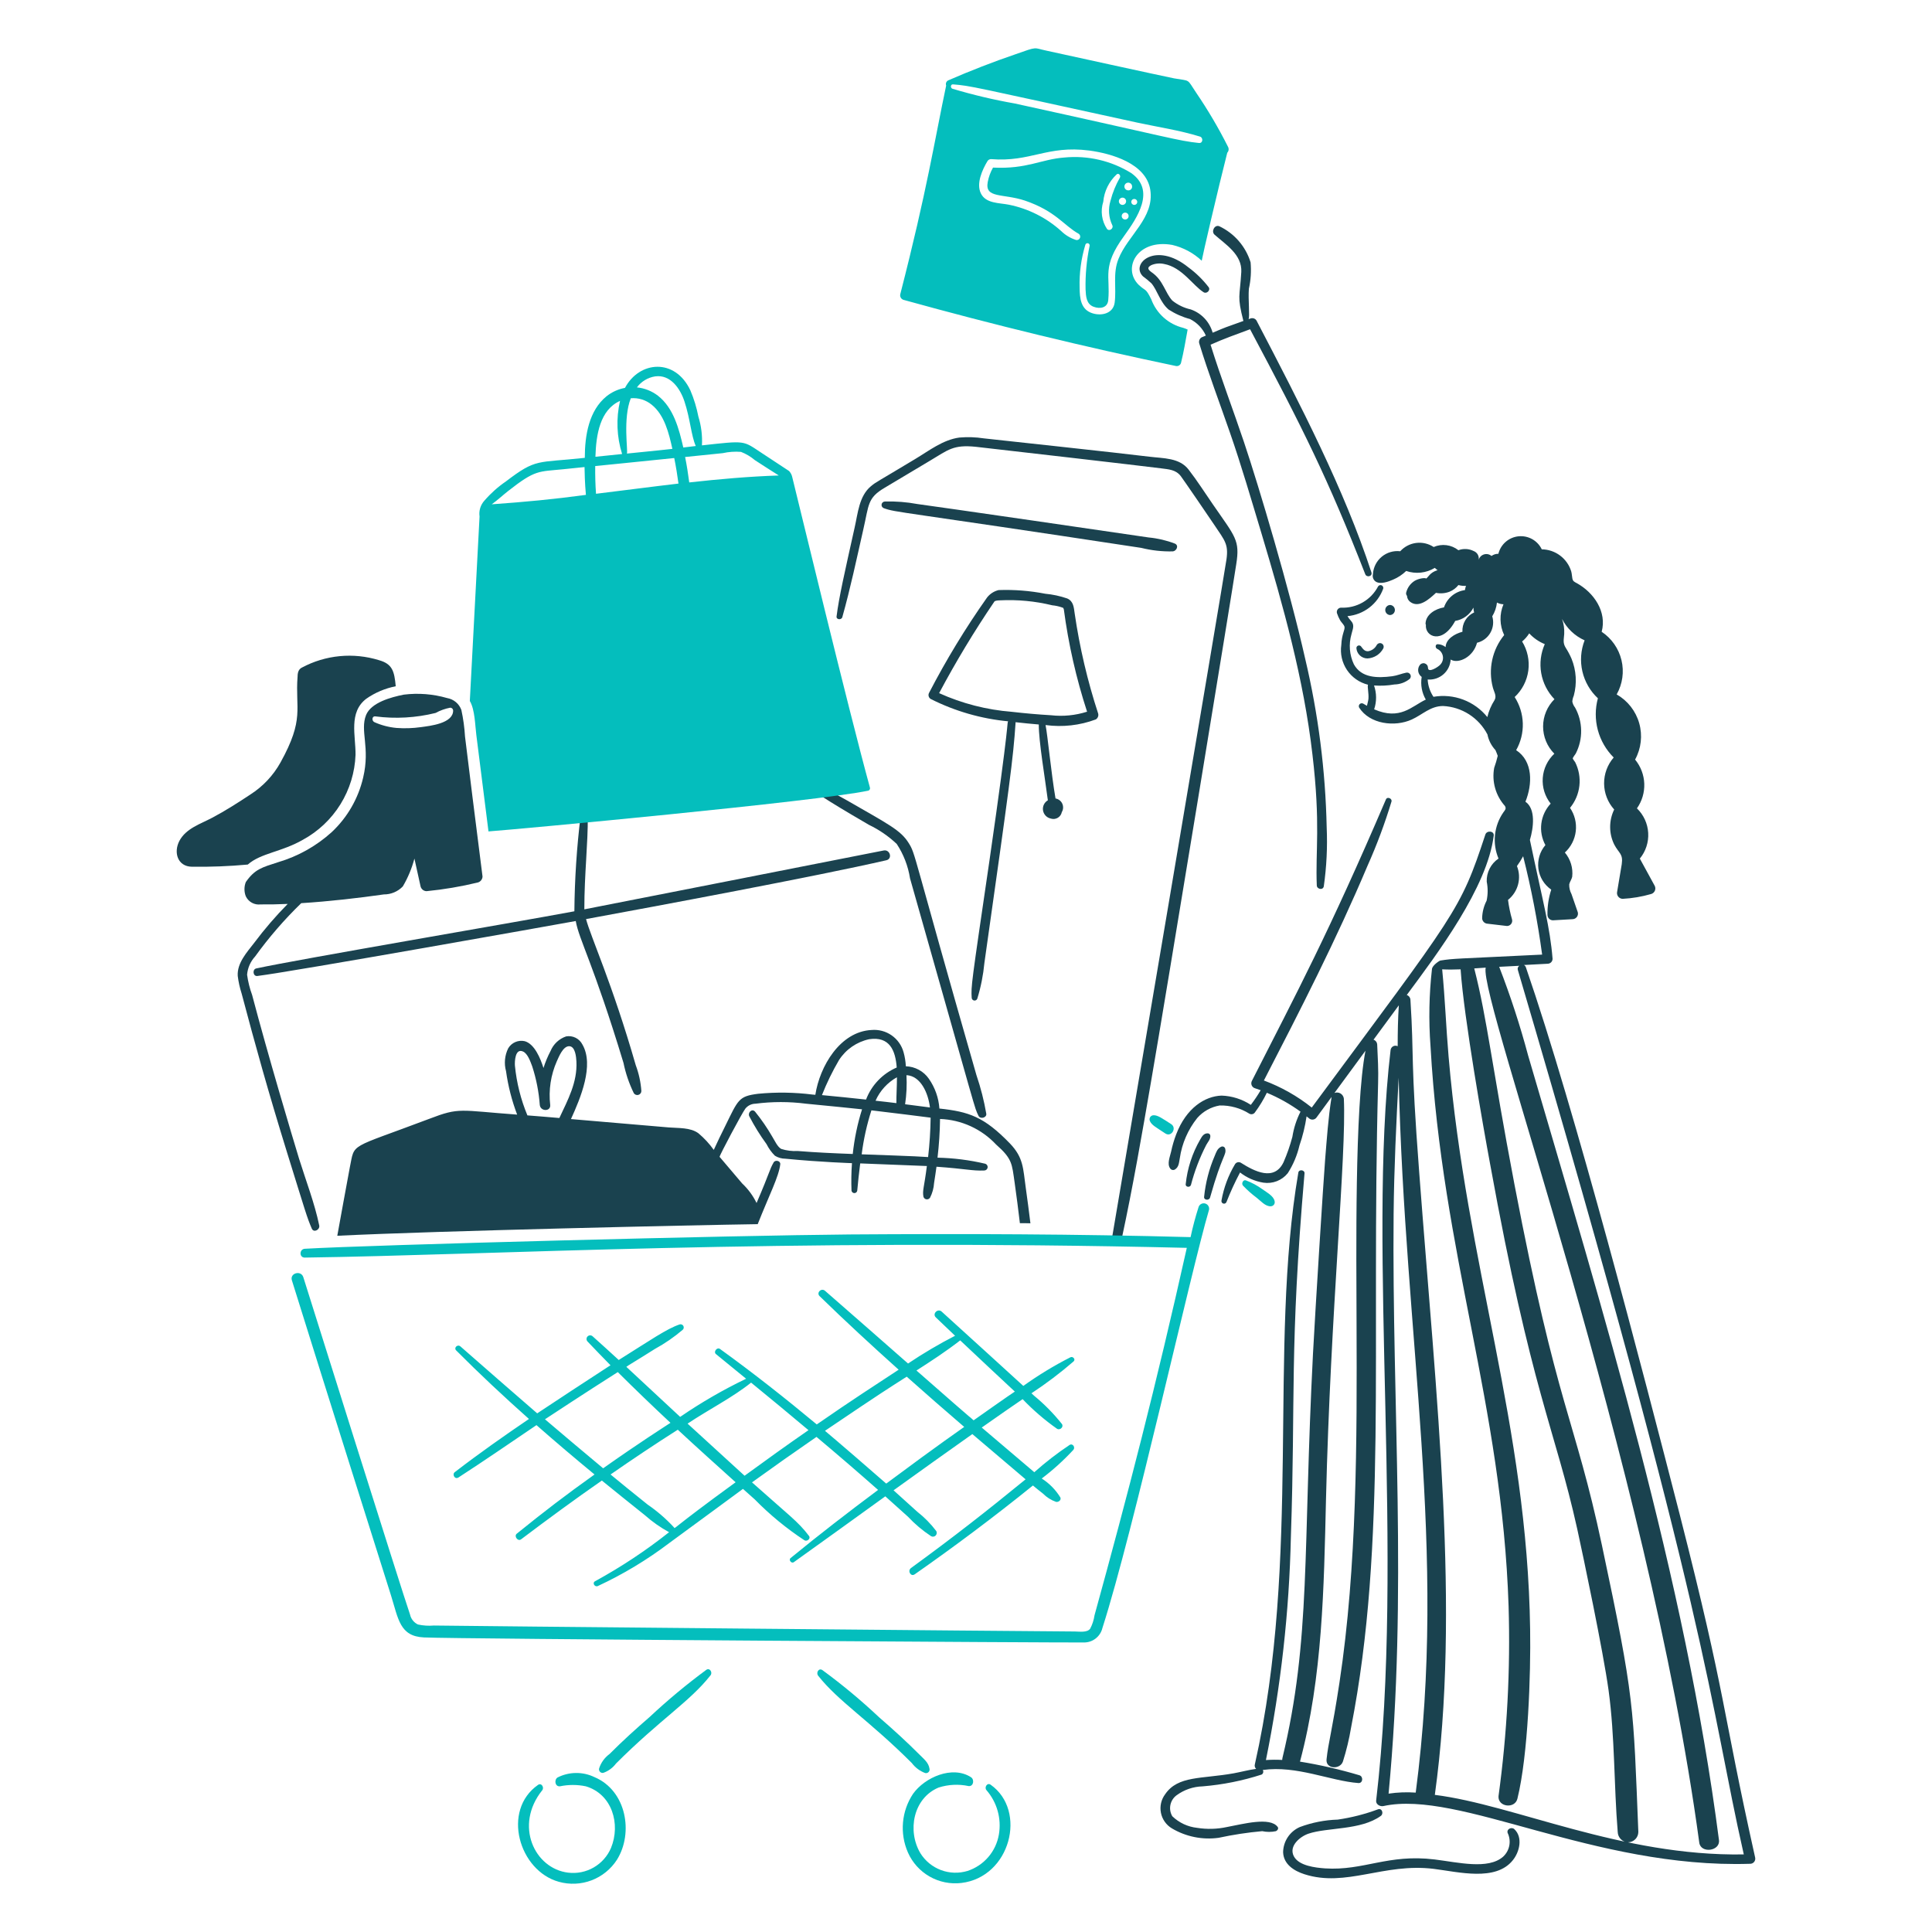 <svg xmlns="http://www.w3.org/2000/svg" width="200" height="200" viewBox="0 0 200 200" fill="none"><path d="M125.56 52.217C124.73 51.017 123.936 49.763 123.047 48.617C122.099 47.373 120.415 47.456 118.993 47.278C115.839 46.887 102.728 45.478 101.839 45.378C101.004 45.25 100.156 45.222 99.314 45.295C97.619 45.52 96.173 46.658 94.75 47.512C90.62 50 90.737 49.86 90.174 50.32C88.93 51.34 88.811 53.13 88.474 54.6C87.406 59.406 86.859 61.778 86.601 63.811C86.553 64.155 87.101 64.202 87.194 63.894C88.035 60.907 88.676 57.86 89.363 54.837C89.968 52.227 89.772 51.557 91.592 50.486C93.133 49.562 94.682 48.637 96.239 47.712C98.176 46.557 98.676 46.012 101.028 46.254C102.759 46.444 118.68 48.281 120.197 48.483C120.991 48.59 121.714 48.613 122.236 49.289C122.521 49.664 125.355 53.81 125.721 54.363C126.776 55.945 127.187 56.321 126.966 57.896C126.693 59.828 115.194 127.767 115.147 127.968C115.005 128.597 115.977 128.868 116.119 128.241C117.281 122.847 118.219 117.406 119.154 111.976C120.612 103.595 127.677 60.492 127.974 58.417C128.374 55.905 127.884 55.59 125.56 52.217Z" fill="#1A424F"></path><path d="M121.423 57.078C121.791 57.031 122.063 56.485 121.636 56.278C120.761 55.941 119.844 55.726 118.91 55.638C117.938 55.484 96.054 52.307 94.964 52.177C93.858 51.972 92.733 51.884 91.609 51.916C91.523 51.917 91.441 51.949 91.377 52.005C91.312 52.062 91.271 52.14 91.259 52.225C91.248 52.31 91.267 52.396 91.314 52.468C91.361 52.54 91.432 52.592 91.514 52.616C92.825 53.076 92.722 52.85 118.139 56.716C119.212 56.984 120.317 57.106 121.423 57.078Z" fill="#1A424F"></path><path d="M111.252 63.515C111.159 62.874 111.133 62.234 110.469 61.95C109.736 61.699 108.976 61.535 108.205 61.464C106.616 61.154 104.998 61.027 103.38 61.084C102.904 61.198 102.481 61.47 102.18 61.855C99.957 65.002 97.953 68.297 96.18 71.718C96.12 71.826 96.103 71.952 96.134 72.072C96.165 72.191 96.241 72.293 96.346 72.358C98.85 73.621 101.567 74.405 104.359 74.67C104.216 74.955 104.589 74.151 102.427 89.097C100.527 102.064 100.519 102.074 100.589 103.297C100.594 103.366 100.622 103.431 100.668 103.481C100.715 103.531 100.778 103.564 100.846 103.574C100.914 103.584 100.983 103.57 101.042 103.534C101.101 103.499 101.146 103.445 101.17 103.38C101.54 102.175 101.786 100.935 101.905 99.68C104.546 81.021 104.878 78.58 105.13 74.845V74.762C105.936 74.857 106.73 74.928 107.536 74.999C107.521 76.722 108.183 80.57 108.473 82.847C108.295 82.95 108.152 83.104 108.062 83.289C107.973 83.475 107.941 83.683 107.972 83.886C108.003 84.089 108.094 84.279 108.234 84.43C108.374 84.58 108.556 84.686 108.757 84.731C108.877 84.773 109.004 84.789 109.13 84.778C109.257 84.766 109.379 84.728 109.489 84.665C109.6 84.602 109.695 84.516 109.769 84.413C109.843 84.31 109.894 84.192 109.919 84.068C109.997 83.936 110.043 83.788 110.05 83.635C110.058 83.482 110.029 83.33 109.965 83.191C109.901 83.052 109.804 82.93 109.682 82.838C109.56 82.745 109.418 82.683 109.267 82.657C108.82 80.07 108.448 76.088 108.236 75.057C109.991 75.295 111.777 75.096 113.436 74.476C113.536 74.415 113.613 74.324 113.658 74.216C113.703 74.109 113.712 73.99 113.685 73.876C112.579 70.499 111.765 67.032 111.252 63.515ZM108.8 74.042C107.448 73.962 106.085 73.842 104.734 73.686C102.136 73.481 99.593 72.828 97.218 71.754C98.951 68.496 100.858 65.334 102.932 62.282C103.003 62.175 103.252 62.158 103.523 62.147C105.341 62.057 107.162 62.23 108.93 62.661C109.253 62.691 109.572 62.758 109.879 62.861C110.179 63.003 109.985 62.801 110.127 63.074C110.603 66.674 111.408 70.222 112.534 73.674C111.329 74.058 110.057 74.184 108.8 74.042Z" fill="#1A424F"></path><path d="M83.073 81.143C84.884 82.267 84.831 82.41 89.949 85.386C91.006 85.893 91.978 86.561 92.83 87.366C93.537 88.44 94.006 89.653 94.205 90.923C101.405 116.291 100.817 114.484 101.294 115.509C101.472 115.888 102.159 115.709 102.1 115.296C101.867 113.938 101.526 112.6 101.08 111.296C94.335 87.789 94.814 88.474 94.063 87.266C93.232 85.927 91.943 85.316 87.697 82.866C86.286 82.06 84.84 81.361 83.405 80.614C83.37 80.592 83.332 80.578 83.291 80.571C83.251 80.564 83.209 80.565 83.169 80.574C83.089 80.593 83.019 80.642 82.975 80.713C82.93 80.783 82.916 80.868 82.935 80.948C82.953 81.029 83.003 81.099 83.073 81.143Z" fill="#1A424F"></path><path d="M91.478 88.042C87.285 88.864 62.304 93.791 60.49 94.135C60.49 90.47 60.876 87.309 60.846 84.497C60.846 84.097 60.17 83.964 60.111 84.403C59.706 87.7 59.488 91.016 59.459 94.337C53.034 95.537 31.031 99.28 26.527 100.252C26.1 100.347 26.183 101.082 26.633 101.035C30.509 100.544 57.148 95.792 59.601 95.344C59.949 97.313 61.401 99.674 64.544 110.032C64.767 111.116 65.126 112.168 65.611 113.162C65.66 113.239 65.732 113.297 65.816 113.33C65.901 113.363 65.993 113.367 66.081 113.344C66.168 113.32 66.246 113.269 66.302 113.198C66.359 113.127 66.391 113.04 66.394 112.949C66.331 112.032 66.135 111.13 65.813 110.269C63.363 101.749 61.121 96.915 60.668 95.143C67.741 93.843 84.543 90.714 91.768 89.05C92.415 88.884 92.131 87.914 91.478 88.042Z" fill="#1A424F"></path><path d="M78.438 126.724C79.627 123.715 80.624 121.813 80.773 120.524C80.809 120.156 80.252 120.038 80.086 120.334C79.619 121.161 79.772 121.163 78.32 124.534C77.949 123.773 77.443 123.086 76.826 122.506C76.043 121.593 75.273 120.669 74.491 119.756C74.491 119.587 76.8 115.242 77.158 114.765C77.283 114.608 77.442 114.481 77.622 114.393C77.802 114.305 78 114.258 78.201 114.256C79.944 114.03 81.71 114.03 83.453 114.256C85.16 114.41 89.024 114.813 89.238 114.836C88.763 116.341 88.442 117.89 88.277 119.46C86.377 119.389 84.472 119.306 82.577 119.151C82.002 119.184 81.426 119.112 80.877 118.938C80.477 118.725 80.201 118.073 79.953 117.681C79.426 116.766 78.827 115.894 78.162 115.073C77.842 114.718 77.392 115.173 77.562 115.548C78.083 116.557 78.682 117.524 79.352 118.44C79.574 118.884 79.866 119.289 80.217 119.64C80.545 119.842 80.923 119.949 81.308 119.949C85.008 120.315 88.296 120.411 88.195 120.411C88.126 121.358 88.11 122.308 88.148 123.256C88.159 123.327 88.195 123.391 88.249 123.438C88.304 123.485 88.373 123.51 88.445 123.51C88.516 123.51 88.585 123.485 88.64 123.438C88.694 123.391 88.73 123.327 88.741 123.256C88.824 122.32 88.93 121.383 89.049 120.435C91.029 120.506 95.616 120.696 95.949 120.707C95.672 122.926 95.47 123.22 95.594 123.885C95.615 123.955 95.655 124.018 95.711 124.066C95.766 124.114 95.835 124.144 95.907 124.154C95.98 124.164 96.054 124.153 96.12 124.122C96.186 124.091 96.242 124.041 96.281 123.979C96.521 123.507 96.662 122.991 96.696 122.462C96.721 122.303 96.945 120.841 96.945 120.779C100.045 121 100.625 121.222 101.9 121.17C101.984 121.166 102.064 121.133 102.126 121.076C102.188 121.02 102.228 120.943 102.24 120.86C102.251 120.776 102.233 120.692 102.188 120.621C102.143 120.549 102.075 120.496 101.995 120.47C100.374 120.087 98.717 119.877 97.052 119.842C97.209 118.512 97.296 117.174 97.313 115.835C99.519 115.916 101.604 116.867 103.113 118.479C104.803 119.968 104.751 120.47 105.033 122.414C105.233 123.814 105.412 125.224 105.578 126.623C105.946 126.623 106.313 126.623 106.669 126.635C106.515 125.402 106.361 124.169 106.183 122.935C105.904 120.953 105.962 119.846 104.547 118.371C101.862 115.597 100.297 115.084 97.247 114.755C97.169 113.648 96.792 112.583 96.156 111.673C95.888 111.286 95.532 110.968 95.118 110.744C94.704 110.519 94.244 110.395 93.773 110.381C93.749 109.888 93.67 109.399 93.536 108.923C93.34 108.215 92.903 107.598 92.301 107.178C91.698 106.758 90.968 106.562 90.236 106.623C86.965 106.777 84.854 110.393 84.404 113.333C84.309 113.321 84.214 113.321 84.119 113.309C82.251 113.074 80.363 113.046 78.489 113.226C76.441 113.486 76.431 113.816 75.039 116.64C74.648 117.423 74.256 118.229 73.889 119.035C73.434 118.397 72.9 117.819 72.3 117.316C71.471 116.7 70.214 116.794 69.23 116.711C68.021 116.605 61.276 116.036 59.106 115.846C60.1 113.666 61.528 110.267 60.292 108.129C60.138 107.827 59.892 107.582 59.589 107.43C59.286 107.279 58.942 107.229 58.608 107.287C58.247 107.408 57.917 107.606 57.639 107.865C57.361 108.125 57.142 108.441 56.996 108.793C56.698 109.358 56.452 109.949 56.261 110.559C55.943 109.551 55.338 108.081 54.329 107.785C54.002 107.709 53.658 107.74 53.349 107.872C53.04 108.004 52.781 108.231 52.61 108.52C52.246 109.256 52.166 110.1 52.385 110.891C52.599 112.427 52.985 113.934 53.535 115.384C47.535 114.949 47.611 114.602 44.435 115.822C35.968 119.022 36.759 118.239 36.208 120.872C35.959 122.212 35.094 126.906 34.916 127.926C45.44 127.411 71.98 126.818 78.438 126.724ZM93.838 111.301C95.316 111.377 96.095 113.172 96.268 114.644C95.945 114.61 94.016 114.354 93.696 114.312C93.845 113.315 93.892 112.306 93.837 111.3L93.838 111.301ZM96.338 115.701C96.321 117.064 96.234 118.425 96.077 119.779C95.196 119.699 89.949 119.523 89.201 119.494C89.397 117.949 89.735 116.425 90.209 114.942C91.765 115.118 96.238 115.685 96.339 115.7L96.338 115.701ZM92.793 114.195C92.07 114.112 91.359 114.017 90.636 113.946C91.092 112.917 91.869 112.064 92.852 111.516C92.853 112.486 92.782 113.458 92.794 114.193L92.793 114.195ZM86.854 109.738C87.206 109.191 87.663 108.718 88.198 108.348C88.733 107.978 89.336 107.717 89.972 107.58C92.106 107.26 92.698 108.754 92.829 110.508C92.104 110.82 91.449 111.274 90.903 111.845C90.357 112.415 89.931 113.09 89.652 113.828C88.134 113.662 86.617 113.508 85.088 113.365C85.583 112.112 86.174 110.899 86.855 109.736L86.854 109.738ZM53.305 110.331C53.269 109.88 53.329 108.493 54.135 108.849C54.635 109.062 54.918 109.928 55.095 110.39C55.516 111.685 55.779 113.027 55.878 114.385C55.949 115.072 57.028 115.085 56.957 114.385C56.779 112.841 57.016 111.278 57.644 109.856C57.857 109.394 58.284 108.292 58.924 108.303C59.564 108.314 59.648 109.453 59.671 109.892C59.778 112.038 58.782 113.863 57.905 115.736C56.805 115.642 55.705 115.547 54.597 115.464C53.915 113.826 53.48 112.095 53.306 110.329L53.305 110.331Z" fill="#1A424F"></path><path d="M119.052 116.078C119.229 116.478 119.706 116.716 120.652 117.347C121.28 117.738 121.852 116.754 121.232 116.363C120.332 115.789 119.859 115.436 119.419 115.45C119.346 115.45 119.273 115.47 119.21 115.506C119.146 115.543 119.093 115.596 119.056 115.659C119.019 115.723 118.999 115.795 118.998 115.868C118.998 115.942 119.016 116.014 119.052 116.078Z" fill="#04BEBD"></path><path d="M128.678 122.74C129.106 123.189 129.57 123.601 130.065 123.973C130.492 124.293 130.99 124.91 131.559 124.873C131.62 124.871 131.681 124.855 131.735 124.827C131.79 124.799 131.838 124.759 131.875 124.71C131.912 124.662 131.938 124.605 131.951 124.545C131.964 124.485 131.964 124.423 131.95 124.363C131.867 123.806 131.108 123.427 130.681 123.107C130.157 122.729 129.586 122.422 128.981 122.194C128.69 122.077 128.474 122.53 128.678 122.74Z" fill="#04BEBD"></path><path d="M73.115 172.862C71.069 174.37 69.114 175.997 67.259 177.734C65.759 179.034 64.512 180.161 63.098 181.575C62.59 181.947 62.212 182.47 62.019 183.069C62.003 183.131 62.004 183.197 62.021 183.259C62.038 183.321 62.071 183.377 62.116 183.423C62.162 183.468 62.218 183.501 62.28 183.518C62.342 183.535 62.408 183.535 62.47 183.519C62.988 183.334 63.44 183 63.77 182.559C68.322 178.006 71.419 176.148 73.55 173.431C73.791 173.146 73.483 172.612 73.115 172.862Z" fill="#04BEBD"></path><path d="M61.545 183.97C60.947 183.68 60.291 183.532 59.626 183.539C58.962 183.545 58.308 183.704 57.716 184.005C57.349 184.242 57.444 184.965 57.965 184.918C58.849 184.734 59.761 184.734 60.644 184.918C63.36 185.725 64.269 188.818 63.252 191.296C62.89 192.148 62.26 192.858 61.458 193.32C60.656 193.782 59.725 193.97 58.807 193.856C55.321 193.426 53.225 188.956 56.128 185.333C56.365 185.048 56.057 184.515 55.689 184.776C51.919 187.419 53.721 193.667 57.858 194.805C58.973 195.116 60.158 195.062 61.24 194.65C62.322 194.238 63.243 193.491 63.869 192.517C65.6 189.747 64.846 185.362 61.545 183.97Z" fill="#04BEBD"></path><path d="M95.77 183.543C95.832 183.559 95.898 183.559 95.96 183.542C96.022 183.524 96.078 183.492 96.124 183.446C96.169 183.401 96.202 183.344 96.219 183.282C96.236 183.22 96.236 183.154 96.22 183.092C96.125 182.464 95.651 182.108 95.22 181.67C93.804 180.254 92.508 179.076 90.988 177.758C89.138 176.015 87.182 174.388 85.132 172.886C84.753 172.637 84.456 173.158 84.693 173.466C86.764 176.106 89.993 178.111 94.393 182.512C94.744 182.98 95.222 183.338 95.77 183.543Z" fill="#04BEBD"></path><path d="M102.55 184.752C102.196 184.502 101.875 185.025 102.112 185.309C102.656 185.932 103.054 186.668 103.277 187.463C103.501 188.259 103.544 189.095 103.404 189.909C103.257 190.774 102.877 191.582 102.305 192.246C101.732 192.911 100.989 193.406 100.156 193.679C99.256 193.951 98.292 193.92 97.411 193.59C96.531 193.26 95.784 192.65 95.284 191.853C93.896 189.527 94.534 186.153 97.157 185.048C98.165 184.725 99.239 184.672 100.274 184.894C100.784 184.942 100.891 184.23 100.523 183.981C98.591 182.725 95.734 183.993 94.523 185.688C93.93 186.575 93.571 187.598 93.478 188.661C93.384 189.724 93.56 190.793 93.989 191.77C94.452 192.82 95.24 193.693 96.237 194.261C97.234 194.828 98.387 195.061 99.526 194.923C104.594 194.316 106.359 187.438 102.55 184.752Z" fill="#04BEBD"></path><path d="M143.9 62.626C143.766 62.632 143.639 62.69 143.546 62.787C143.453 62.884 143.401 63.013 143.401 63.148C143.401 63.282 143.453 63.411 143.546 63.509C143.639 63.606 143.766 63.663 143.9 63.669C144.034 63.663 144.161 63.606 144.254 63.509C144.347 63.411 144.399 63.282 144.399 63.148C144.399 63.013 144.347 62.884 144.254 62.787C144.161 62.69 144.034 62.632 143.9 62.626Z" fill="#1A424F"></path><path d="M142.856 66.573C142.789 66.574 142.724 66.593 142.666 66.626C142.608 66.659 142.559 66.706 142.524 66.763C142.437 66.933 142.311 67.081 142.157 67.194C142.002 67.308 141.824 67.383 141.635 67.415C141.244 67.439 141.09 67.166 140.877 66.893C140.839 66.856 140.791 66.831 140.739 66.821C140.686 66.811 140.632 66.816 140.583 66.836C140.534 66.857 140.492 66.891 140.462 66.934C140.432 66.978 140.415 67.03 140.414 67.083C140.431 67.376 140.56 67.651 140.774 67.852C140.988 68.052 141.271 68.163 141.564 68.162C141.899 68.144 142.224 68.04 142.508 67.862C142.792 67.684 143.026 67.436 143.188 67.142C143.221 67.084 143.239 67.018 143.238 66.952C143.238 66.885 143.22 66.819 143.187 66.761C143.153 66.704 143.105 66.656 143.047 66.623C142.989 66.59 142.923 66.573 142.856 66.573Z" fill="#1A424F"></path><path d="M125.027 117.323C124.612 117.317 124.434 117.631 124.244 117.963C123.423 119.381 122.912 120.956 122.744 122.586C122.708 122.906 123.206 122.954 123.289 122.657C123.662 121.228 124.191 119.845 124.866 118.532C125.032 118.224 125.316 117.939 125.293 117.584C125.292 117.514 125.264 117.448 125.214 117.399C125.164 117.35 125.097 117.323 125.027 117.323Z" fill="#1A424F"></path><path d="M125.264 123.973C126.533 119.457 126.996 119.586 126.829 118.9C126.817 118.856 126.794 118.815 126.764 118.781C126.733 118.747 126.695 118.721 126.653 118.704C126.611 118.686 126.565 118.679 126.519 118.682C126.474 118.686 126.43 118.699 126.39 118.722C126.011 118.911 125.904 119.279 125.75 119.646C125.169 120.996 124.798 122.427 124.65 123.89C124.6 124.246 125.171 124.306 125.264 123.973Z" fill="#1A424F"></path><path d="M181.692 192.292C178.157 176.45 178.792 176.015 173.892 156.811C170.01 141.725 163.097 115.043 157.959 100.134C157.926 100.032 157.854 99.947 157.759 99.897C158.576 99.849 159.394 99.814 160.212 99.766C160.347 99.765 160.476 99.711 160.572 99.616C160.667 99.52 160.721 99.391 160.722 99.256C160.46 95.994 159.747 93.482 158.375 86.951C158.751 85.686 158.998 83.743 157.913 82.992C158.648 81.166 158.707 78.807 156.952 77.657C157.429 76.813 157.667 75.855 157.64 74.886C157.612 73.917 157.321 72.973 156.798 72.157C157.571 71.435 158.07 70.468 158.211 69.42C158.351 68.372 158.124 67.307 157.569 66.407C157.857 66.168 158.105 65.884 158.304 65.566C158.753 66.052 159.303 66.432 159.916 66.68C159.497 67.622 159.368 68.667 159.546 69.683C159.724 70.698 160.201 71.637 160.916 72.38C160.545 72.75 160.25 73.189 160.048 73.673C159.846 74.156 159.742 74.675 159.741 75.199C159.74 75.723 159.842 76.242 160.041 76.727C160.241 77.212 160.534 77.652 160.904 78.023C160.203 78.68 159.776 79.576 159.705 80.533C159.635 81.491 159.928 82.44 160.525 83.191C159.995 83.759 159.657 84.479 159.559 85.249C159.461 86.019 159.608 86.801 159.979 87.483C159.694 87.817 159.482 88.206 159.358 88.626C159.233 89.047 159.198 89.489 159.255 89.923C159.312 90.358 159.46 90.776 159.689 91.15C159.918 91.524 160.223 91.846 160.584 92.094C160.311 92.936 160.179 93.817 160.193 94.702C160.193 94.853 160.253 94.998 160.36 95.105C160.466 95.211 160.611 95.271 160.762 95.271C161.437 95.236 162.113 95.188 162.789 95.153C162.875 95.152 162.96 95.13 163.037 95.092C163.114 95.053 163.181 94.997 163.233 94.929C163.286 94.86 163.322 94.781 163.339 94.696C163.357 94.612 163.355 94.525 163.334 94.441C163.121 93.813 162.907 93.185 162.682 92.557C162.517 92.247 162.436 91.9 162.445 91.549C162.504 91.276 162.694 91.039 162.753 90.767C162.804 90.319 162.763 89.864 162.633 89.432C162.502 89 162.285 88.599 161.994 88.253C162.625 87.676 163.026 86.891 163.124 86.041C163.222 85.192 163.01 84.336 162.528 83.63C163.066 82.978 163.402 82.184 163.497 81.344C163.592 80.505 163.44 79.656 163.061 78.9C162.969 78.784 162.886 78.662 162.813 78.533C162.801 78.414 163.073 78.106 163.133 77.987C163.506 77.25 163.694 76.432 163.679 75.606C163.665 74.779 163.449 73.969 163.05 73.245C162.908 73.065 162.81 72.854 162.765 72.629C162.781 72.416 162.833 72.208 162.919 72.012C163.261 70.744 163.178 69.399 162.682 68.183C162.512 67.792 162.312 67.416 162.082 67.057C161.761 66.547 161.892 66.192 161.927 65.623C161.954 65.096 161.878 64.568 161.702 64.07C162.204 65.055 163.029 65.837 164.038 66.287C163.642 67.31 163.561 68.428 163.806 69.498C164.051 70.567 164.611 71.539 165.413 72.287C165.121 73.362 165.119 74.496 165.406 75.572C165.694 76.648 166.26 77.629 167.049 78.416C166.4 79.165 166.046 80.126 166.056 81.118C166.065 82.109 166.436 83.063 167.1 83.8C166.825 84.363 166.682 84.982 166.682 85.608C166.682 86.235 166.825 86.853 167.1 87.416C167.594 88.365 168.04 88.36 167.882 89.467C167.728 90.415 167.562 91.351 167.408 92.3C167.386 92.388 167.384 92.479 167.402 92.567C167.42 92.656 167.458 92.739 167.512 92.811C167.567 92.883 167.637 92.941 167.718 92.982C167.798 93.023 167.887 93.045 167.977 93.047C168.977 92.994 169.967 92.826 170.929 92.547C171.015 92.522 171.095 92.478 171.161 92.417C171.228 92.357 171.281 92.283 171.315 92.2C171.349 92.117 171.364 92.027 171.359 91.937C171.354 91.847 171.329 91.76 171.285 91.681C170.775 90.745 170.265 89.82 169.755 88.881C170.368 88.135 170.677 87.186 170.621 86.223C170.566 85.259 170.149 84.352 169.455 83.681C169.981 82.935 170.248 82.037 170.214 81.124C170.179 80.212 169.846 79.336 169.265 78.631C169.895 77.481 170.048 76.13 169.691 74.868C169.334 73.607 168.496 72.536 167.357 71.886C167.965 70.809 168.144 69.542 167.855 68.339C167.567 67.136 166.834 66.087 165.804 65.402C166.361 63.339 165.009 61.347 163.219 60.363C162.959 60.221 162.828 60.174 162.769 59.877C162.722 59.64 162.722 59.391 162.65 59.142C162.449 58.489 162.045 57.917 161.498 57.508C160.95 57.099 160.287 56.874 159.604 56.866C159.39 56.421 159.044 56.052 158.613 55.811C158.181 55.57 157.686 55.468 157.195 55.518C156.703 55.569 156.239 55.77 155.866 56.094C155.493 56.418 155.23 56.85 155.111 57.329C154.856 57.324 154.606 57.403 154.4 57.554C154.295 57.464 154.169 57.402 154.034 57.373C153.899 57.345 153.759 57.351 153.626 57.391C153.494 57.43 153.374 57.503 153.277 57.601C153.18 57.7 153.11 57.821 153.072 57.954C153.106 57.765 153.072 57.57 152.977 57.403C152.881 57.236 152.73 57.108 152.55 57.041C152.307 56.92 152.042 56.85 151.771 56.836C151.5 56.822 151.228 56.863 150.974 56.958C150.617 56.676 150.191 56.495 149.74 56.437C149.288 56.378 148.83 56.444 148.413 56.626C147.879 56.274 147.236 56.125 146.601 56.205C145.966 56.286 145.381 56.591 144.951 57.065C144.613 57.025 144.27 57.054 143.944 57.15C143.617 57.245 143.313 57.406 143.05 57.621C142.786 57.837 142.569 58.104 142.411 58.405C142.253 58.707 142.158 59.037 142.13 59.376V59.436C142.09 59.578 142.097 59.729 142.148 59.867C142.199 60.006 142.292 60.124 142.415 60.206C142.901 60.526 143.742 60.206 144.205 60.006C144.711 59.793 145.173 59.488 145.568 59.106C146.055 59.273 146.573 59.331 147.085 59.276C147.597 59.221 148.091 59.053 148.531 58.786C148.87 59.125 148.884 58.977 148.745 59.047C148.034 59.283 147.891 59.705 147.631 59.9C147.631 59.8 146.978 59.831 146.469 60.113C146.02 60.386 145.697 60.825 145.569 61.334C145.553 61.394 145.553 61.457 145.567 61.517C145.582 61.577 145.611 61.632 145.652 61.678C145.658 61.801 145.69 61.921 145.748 62.03C145.805 62.139 145.886 62.233 145.984 62.307C146.897 62.994 147.975 61.998 148.651 61.37C149.123 61.467 149.613 61.426 150.062 61.251C150.421 61.106 150.736 60.869 150.975 60.564C151.229 60.635 151.494 60.663 151.757 60.647C151.709 60.79 151.673 60.937 151.65 61.086C151.157 61.153 150.693 61.355 150.31 61.672C149.927 61.988 149.639 62.405 149.481 62.876C148.604 63.018 147.608 63.599 147.572 64.547C147.571 64.593 147.584 64.638 147.608 64.677C147.491 65.923 149.308 66.757 150.643 64.277C151.043 64.211 151.423 64.052 151.75 63.813C152.078 63.574 152.345 63.261 152.53 62.9C152.53 63.069 152.554 63.238 152.601 63.4C152.22 63.572 151.901 63.855 151.684 64.212C151.468 64.569 151.366 64.984 151.391 65.4C150.574 65.613 149.673 66.17 149.649 66.988C149.423 66.806 149.145 66.701 148.855 66.688C148.555 66.664 148.555 67.079 148.784 67.174C148.933 67.242 149.063 67.344 149.163 67.473C149.264 67.601 149.332 67.752 149.362 67.912C149.393 68.073 149.384 68.238 149.337 68.394C149.29 68.55 149.206 68.693 149.092 68.81C148.914 69.023 147.811 69.746 147.823 69.11C147.82 69.01 147.785 68.913 147.723 68.834C147.661 68.755 147.575 68.698 147.478 68.672C147.381 68.645 147.279 68.651 147.185 68.687C147.091 68.723 147.012 68.788 146.958 68.873C146.828 69.061 146.778 69.292 146.818 69.517C146.858 69.742 146.985 69.941 147.171 70.073V70.085C147.04 70.89 147.19 71.715 147.598 72.421C146.128 73.112 144.948 74.602 142.252 73.428C142.521 72.627 142.516 71.76 142.24 70.962C142.945 71.011 143.653 70.976 144.35 70.856C144.929 70.844 145.488 70.64 145.938 70.275C145.995 70.215 146.031 70.138 146.041 70.056C146.051 69.974 146.034 69.89 145.993 69.819C145.952 69.747 145.888 69.69 145.812 69.657C145.736 69.624 145.652 69.616 145.571 69.635C145.085 69.73 144.634 69.935 144.137 70.002C142.549 70.211 140.937 70.182 140.153 68.769C139.693 67.795 139.605 66.687 139.904 65.652C139.976 65.308 140.177 64.905 140.035 64.552C139.921 64.276 139.713 64.173 139.49 63.782C140.313 63.709 141.099 63.402 141.754 62.898C142.41 62.394 142.908 61.713 143.19 60.936C143.208 60.868 143.201 60.796 143.17 60.732C143.139 60.669 143.087 60.619 143.022 60.591C142.957 60.564 142.884 60.561 142.817 60.583C142.75 60.605 142.693 60.651 142.657 60.711C142.294 61.403 141.74 61.977 141.062 62.365C140.384 62.754 139.609 62.941 138.828 62.904C138.759 62.905 138.692 62.922 138.631 62.953C138.569 62.984 138.516 63.029 138.475 63.084C138.434 63.139 138.406 63.203 138.393 63.27C138.38 63.337 138.383 63.407 138.401 63.473C138.487 63.733 138.598 63.983 138.733 64.22C138.84 64.41 139.133 64.671 139.183 64.884C139.246 65.216 138.896 65.629 138.851 66.769C138.719 67.675 138.929 68.598 139.439 69.358C139.95 70.118 140.725 70.661 141.613 70.882C141.534 71.119 141.707 71.748 141.661 72.341C141.637 72.578 141.554 72.827 141.507 73.064C141.376 72.993 141.246 72.91 141.116 72.838C141.058 72.807 140.991 72.795 140.926 72.804C140.861 72.814 140.8 72.844 140.753 72.891C140.707 72.937 140.676 72.998 140.667 73.063C140.658 73.129 140.669 73.195 140.701 73.253C141.801 74.972 144.387 75.281 146.142 74.486C147.268 73.976 148.074 73.086 149.39 73.086C150.345 73.133 151.27 73.43 152.075 73.945C152.88 74.461 153.536 75.179 153.978 76.026C154.099 76.634 154.387 77.196 154.808 77.65C154.891 77.84 154.974 78.042 155.045 78.243C154.945 78.665 154.822 79.08 154.677 79.488C154.549 80.188 154.582 80.907 154.776 81.591C154.969 82.276 155.317 82.906 155.792 83.435C155.958 83.735 155.792 83.862 155.626 84.099C155.147 84.789 154.85 85.589 154.763 86.424C154.675 87.259 154.8 88.103 155.126 88.877C154.736 89.139 154.419 89.497 154.205 89.916C153.991 90.335 153.888 90.801 153.905 91.271C154.037 91.921 154.033 92.591 153.893 93.239C153.6 93.804 153.442 94.429 153.43 95.065C153.438 95.21 153.499 95.348 153.602 95.451C153.705 95.553 153.843 95.615 153.988 95.622C154.663 95.705 155.327 95.776 156.003 95.859C156.086 95.859 156.169 95.839 156.243 95.802C156.318 95.765 156.383 95.711 156.433 95.644C156.484 95.578 156.518 95.501 156.534 95.419C156.55 95.337 156.547 95.253 156.525 95.172C156.334 94.512 156.196 93.838 156.11 93.156C156.619 92.749 156.984 92.189 157.15 91.559C157.317 90.929 157.276 90.261 157.034 89.656C157.269 89.331 157.484 88.99 157.675 88.637C158.522 91.992 159.178 95.392 159.642 98.82C150.435 99.274 150.514 99.212 149.104 99.436C149.004 99.453 148.293 99.918 148.238 100.302C147.938 102.947 147.886 105.614 148.084 108.268C149.309 130.048 155.484 145.296 156.169 166.284C156.366 172.853 156.018 179.428 155.126 185.939C155.043 187.066 156.821 187.279 157.082 186.2C158.195 181.69 158.474 173.294 158.398 168.667C158.098 147.485 151.817 131.082 149.957 109.367C149.696 106.356 149.59 103.345 149.293 100.346C149.922 100.382 150.562 100.37 151.202 100.346C151.528 105.27 153.579 116.859 154.249 120.463C158.554 144.163 160.969 147.883 163.27 158.256C163.896 161.102 165.957 170.911 166.518 174.971C167.182 179.843 167.063 184.751 167.466 189.647C167.474 189.928 167.589 190.194 167.788 190.393C167.986 190.591 168.253 190.706 168.533 190.714C168.815 190.712 169.085 190.598 169.285 190.399C169.484 190.199 169.597 189.929 169.6 189.647C169.07 176.534 169.238 175.993 165.831 159.963C163.015 146.711 161.243 145.981 156.773 122.597C154.402 110.145 153.973 105.574 152.613 100.251C153.013 100.228 153.407 100.192 153.798 100.168C153.073 103.431 170.556 151.208 175.907 190.749C176.061 191.899 178.1 191.639 177.946 190.477C174.424 163.277 166.009 135.984 158.196 109.284C157.364 106.165 156.363 103.094 155.196 100.084L157.282 99.978C157.21 100.023 157.156 100.09 157.128 100.17C157.1 100.25 157.1 100.337 157.128 100.416C177.228 168.634 176.928 176.164 180.517 191.969C167.79 192.178 156.793 186.838 148.533 185.805C151.179 166.685 148.701 145.01 146.921 121.434C145.99 109.183 146.401 109.714 146.009 103.522C146.007 103.407 145.969 103.295 145.901 103.201C145.833 103.108 145.738 103.038 145.629 103C148.805 98.713 153.958 91.884 154.629 86.511C154.7 86.001 153.906 85.942 153.763 86.392C151.14 94.356 150.819 94.338 135.792 114.653C134.299 113.463 132.627 112.518 130.837 111.853C134.606 104.553 138.364 97.212 141.565 89.625C142.53 87.467 143.358 85.25 144.043 82.987C144.149 82.667 143.616 82.43 143.474 82.75C137.485 96.724 134.303 102.634 129.604 111.877C129.563 111.948 129.539 112.027 129.534 112.108C129.528 112.19 129.541 112.271 129.572 112.347C129.603 112.422 129.651 112.49 129.712 112.544C129.773 112.598 129.845 112.637 129.924 112.659C130.113 112.718 130.315 112.789 130.505 112.859C130.197 113.385 129.856 113.892 129.485 114.376C128.584 113.786 127.538 113.454 126.462 113.416C124.733 113.473 122.804 114.691 121.756 117.434C121.536 118.013 121.361 118.607 121.234 119.213C121.116 119.734 120.796 120.481 121.128 120.943C121.177 121.023 121.255 121.081 121.345 121.106C121.435 121.13 121.532 121.119 121.614 121.074C122.052 120.813 122.04 120.351 122.135 119.888C122.356 118.37 122.978 116.938 123.935 115.739C124.537 115.051 125.358 114.592 126.259 114.439C127.348 114.413 128.42 114.711 129.341 115.293C129.439 115.346 129.554 115.36 129.662 115.331C129.77 115.303 129.863 115.234 129.922 115.139C130.391 114.507 130.8 113.832 131.143 113.123C132.377 113.637 133.547 114.293 134.628 115.079C134.212 115.899 133.928 116.779 133.786 117.687C133.548 118.582 133.243 119.458 132.874 120.307C131.913 122.323 129.851 121.256 128.452 120.367C128.351 120.308 128.231 120.291 128.118 120.32C128.004 120.348 127.907 120.421 127.847 120.521C127.156 121.678 126.682 122.952 126.447 124.279C126.433 124.347 126.445 124.417 126.481 124.476C126.518 124.535 126.575 124.577 126.641 124.596C126.708 124.614 126.779 124.606 126.84 124.573C126.901 124.541 126.947 124.487 126.969 124.421C127.377 123.38 127.844 122.362 128.369 121.374C129.074 121.923 129.905 122.285 130.787 122.429C131.257 122.5 131.738 122.446 132.181 122.274C132.624 122.101 133.014 121.815 133.312 121.445C133.874 120.564 134.283 119.594 134.521 118.576C134.86 117.598 135.106 116.59 135.256 115.565C135.339 115.625 135.41 115.696 135.493 115.755C135.55 115.81 135.619 115.851 135.694 115.875C135.769 115.9 135.849 115.908 135.928 115.897C136.006 115.887 136.081 115.859 136.148 115.816C136.214 115.773 136.27 115.716 136.311 115.648C136.821 114.948 137.331 114.248 137.841 113.562V113.586C137.497 115.731 137.355 117.877 137.177 120.035C136.999 122.251 136.157 135.647 135.92 140.128C134.869 160.543 135.72 169.679 132.755 181.999C132.742 182.061 132.734 182.125 132.731 182.188C132.17 182.157 131.608 182.161 131.048 182.2C132.596 174.587 133.461 166.851 133.632 159.084C134.125 144.65 133.478 139.633 135.043 121.469C135.078 121.102 134.462 121.019 134.403 121.386C131.292 139.532 134.734 161.248 129.903 182.639C129.879 182.723 129.878 182.811 129.901 182.895C129.924 182.979 129.97 183.054 130.034 183.113C129.251 183.22 128.469 183.433 127.698 183.575C124.389 184.166 121.944 183.799 120.621 185.733C120.416 186.005 120.27 186.318 120.194 186.65C120.118 186.983 120.113 187.327 120.179 187.662C120.245 187.996 120.381 188.313 120.578 188.591C120.774 188.87 121.028 189.103 121.321 189.277C122.774 190.137 124.474 190.479 126.146 190.25C127.636 189.928 129.145 189.698 130.663 189.562C131.132 189.663 131.616 189.663 132.085 189.562C132.239 189.491 132.393 189.289 132.263 189.123C131.474 188.053 128.648 188.83 127 189.135C125.99 189.353 124.949 189.381 123.929 189.218C122.962 189.115 122.057 188.693 121.357 188.018C121.148 187.667 121.077 187.25 121.159 186.849C121.24 186.448 121.467 186.092 121.796 185.849C122.58 185.272 123.523 184.949 124.496 184.924C126.572 184.753 128.62 184.344 130.602 183.703C130.642 183.681 130.677 183.65 130.704 183.614C130.732 183.578 130.752 183.536 130.763 183.492C130.774 183.447 130.776 183.401 130.769 183.356C130.761 183.311 130.745 183.268 130.72 183.229C134.22 182.729 137.742 184.373 140.62 184.58C141.094 184.616 141.153 183.904 140.726 183.774C138.708 183.171 136.653 182.699 134.574 182.363C136.921 173.555 137.051 164.32 137.265 155.263C137.735 135.678 139.394 119.563 139.114 113.724C139.101 113.616 139.063 113.512 139.003 113.421C138.943 113.329 138.864 113.252 138.77 113.196C138.676 113.14 138.571 113.106 138.462 113.097C138.353 113.088 138.244 113.104 138.142 113.143C139.209 111.685 140.288 110.227 141.355 108.769C140.222 114.585 140.413 129.977 140.43 136.994C140.474 149.06 140.488 162.135 138.664 174.159C137.881 179.314 137.514 180.324 137.324 182.125C137.217 183.145 138.724 183.216 139.019 182.35C139.382 181.205 139.663 180.035 139.861 178.85C143.62 159.67 141.92 140.087 142.661 112.121C142.708 110.769 142.625 109.453 142.566 108.114C142.558 108.005 142.518 107.9 142.451 107.813C142.383 107.727 142.291 107.662 142.187 107.628C143.064 106.442 143.929 105.257 144.806 104.071C144.712 105.482 144.688 106.893 144.688 108.303C144.615 108.267 144.534 108.248 144.453 108.249C144.371 108.251 144.291 108.271 144.219 108.31C144.147 108.348 144.086 108.403 144.039 108.47C143.993 108.537 143.963 108.614 143.953 108.695C141.513 129.338 145.453 161.027 142.459 186.395C142.412 186.795 142.874 187.035 143.206 186.964C151.066 185.242 164.961 193.448 181.153 192.939C181.234 192.943 181.316 192.928 181.39 192.895C181.465 192.862 181.531 192.812 181.583 192.749C181.635 192.687 181.672 192.613 181.691 192.534C181.71 192.454 181.71 192.372 181.692 192.292ZM148.392 72.133C148.034 71.602 147.827 70.983 147.792 70.343C148.085 70.367 148.381 70.331 148.66 70.239C148.94 70.147 149.198 70 149.42 69.807C149.642 69.614 149.823 69.378 149.953 69.114C150.082 68.85 150.158 68.562 150.175 68.268C150.196 68.288 150.22 68.305 150.246 68.316C151.015 68.709 152.514 68.016 152.901 66.538C153.189 66.47 153.46 66.344 153.698 66.166C153.935 65.99 154.134 65.766 154.281 65.509C154.429 65.253 154.523 64.969 154.556 64.675C154.59 64.38 154.564 64.083 154.478 63.799C154.743 63.367 154.909 62.881 154.964 62.377C155.173 62.487 155.404 62.547 155.64 62.554C155.425 63.06 155.321 63.607 155.333 64.156C155.345 64.706 155.474 65.247 155.711 65.743C155.102 66.49 154.678 67.37 154.474 68.311C154.27 69.253 154.292 70.23 154.537 71.161C154.656 71.623 154.964 72.038 154.715 72.477C154.369 73.016 154.116 73.609 153.968 74.231C153.31 73.416 152.446 72.792 151.466 72.423C150.485 72.054 149.424 71.954 148.392 72.133ZM143.745 185.677C145.731 164.911 144.082 145.511 144.267 125.669C144.314 120.95 144.54 116.256 144.789 111.562C145.405 138.809 149.867 160.345 146.555 185.57C145.617 185.504 144.675 185.54 143.745 185.677Z" fill="#1A424F"></path><path d="M156.762 189.352C156.487 189.093 155.932 189.34 156.074 189.752C156.268 190.158 156.327 190.616 156.242 191.057C156.156 191.499 155.932 191.902 155.6 192.206C154.046 193.57 150.935 192.787 148.511 192.49C143.662 191.901 141.184 193.675 137.166 193.415C136.182 193.344 134.439 193.154 133.93 192.146C133.396 191.091 134.582 190.119 135.447 189.823C137.4 189.159 140.866 189.483 142.939 187.985C143.259 187.76 143.081 187.156 142.655 187.298C141.306 187.8 139.907 188.158 138.482 188.365C137.141 188.406 135.815 188.666 134.558 189.135C134.05 189.358 133.616 189.722 133.309 190.185C133.002 190.647 132.835 191.188 132.827 191.743C132.875 193 133.965 193.676 135.032 194.019C139.332 195.407 143.244 192.832 148.404 193.462C151.014 193.788 154.83 194.79 156.604 192.573C157.307 191.711 157.667 190.2 156.762 189.352Z" fill="#1A424F"></path><path d="M127.125 15.2C126.15 13.26 125.047 11.387 123.825 9.593C122.825 8.093 123.273 8.418 121.537 8.111C120.446 7.898 109.362 5.468 108.271 5.231C106.971 4.957 107.471 4.784 105.142 5.61C102.783 6.416 100.463 7.316 98.183 8.31C98.08 8.352 97.997 8.432 97.953 8.534C97.908 8.636 97.906 8.751 97.946 8.855C96.738 14.576 95.977 19.642 93.2 30.44C93.166 30.566 93.183 30.7 93.247 30.814C93.312 30.927 93.418 31.01 93.544 31.045C102.862 33.629 112.251 35.909 121.711 37.885C121.824 37.913 121.943 37.896 122.044 37.839C122.146 37.782 122.221 37.688 122.256 37.577C122.54 36.439 122.73 35.277 122.943 34.115C122.793 34.047 122.638 33.987 122.481 33.937C121.729 33.753 121.034 33.386 120.457 32.869C119.88 32.352 119.44 31.701 119.174 30.974C118.574 29.767 118.62 30.184 117.882 29.492C116.143 27.792 117.712 24.704 121.355 25.355C122.497 25.624 123.547 26.188 124.402 26.991C124.496 26.418 126.059 19.691 127.045 15.812C127.121 15.731 127.169 15.629 127.184 15.519C127.198 15.409 127.178 15.298 127.125 15.2ZM115.78 26.813C115.18 28.307 115.588 29.823 115.389 31.33C115.245 32.42 114.097 32.73 113.137 32.444C111.868 32.076 111.773 30.879 111.761 29.753C111.72 28.261 111.921 26.772 112.354 25.343C112.37 25.285 112.408 25.235 112.46 25.205C112.512 25.175 112.574 25.167 112.632 25.183C112.691 25.198 112.74 25.236 112.77 25.289C112.801 25.341 112.809 25.403 112.793 25.461C112.484 26.942 112.344 28.453 112.378 29.966C112.414 30.666 112.449 31.472 113.208 31.756C113.872 32.005 114.654 31.875 114.725 31.069C114.963 28.549 114.025 27.635 116.373 24.418C117.713 22.557 119.657 19.724 117.108 17.918C115.043 16.639 112.615 16.072 110.197 16.305C107.768 16.482 106.327 17.523 102.797 17.349C102.534 17.813 102.349 18.318 102.251 18.842C101.924 20.563 103.803 20.009 106.092 20.763C109.304 21.858 110.12 23.343 111.664 24.201C111.734 24.246 111.786 24.315 111.81 24.394C111.834 24.474 111.83 24.56 111.797 24.636C111.765 24.713 111.706 24.775 111.632 24.813C111.557 24.85 111.472 24.86 111.391 24.841C110.807 24.656 110.274 24.335 109.838 23.904C108.311 22.532 106.444 21.595 104.432 21.19C103.432 20.99 102.038 21.083 101.532 20.004C101.046 18.985 101.686 17.574 102.219 16.685C102.257 16.621 102.311 16.568 102.375 16.53C102.44 16.493 102.513 16.473 102.587 16.472C106.699 16.804 108.392 15.022 112.747 15.582C115.07 15.891 118.647 16.922 119.077 19.649C119.526 22.545 116.729 24.382 115.78 26.813ZM116.812 19.706C116.732 19.709 116.653 19.689 116.586 19.647C116.518 19.605 116.464 19.543 116.431 19.471C116.398 19.398 116.388 19.317 116.402 19.238C116.415 19.16 116.452 19.087 116.507 19.029C116.563 18.972 116.634 18.932 116.712 18.915C116.79 18.899 116.871 18.905 116.945 18.935C117.019 18.965 117.083 19.016 117.127 19.082C117.172 19.148 117.196 19.226 117.196 19.306C117.199 19.358 117.191 19.41 117.173 19.459C117.155 19.508 117.127 19.552 117.091 19.59C117.055 19.628 117.012 19.657 116.964 19.677C116.916 19.697 116.864 19.707 116.812 19.706ZM117.412 20.596C117.473 20.595 117.534 20.611 117.585 20.644C117.637 20.677 117.678 20.725 117.702 20.781C117.727 20.837 117.734 20.899 117.723 20.959C117.712 21.02 117.683 21.075 117.64 21.119C117.597 21.163 117.542 21.193 117.482 21.206C117.422 21.218 117.36 21.212 117.303 21.189C117.247 21.166 117.198 21.126 117.164 21.075C117.13 21.024 117.112 20.964 117.112 20.903C117.11 20.863 117.117 20.824 117.132 20.787C117.146 20.75 117.168 20.716 117.196 20.687C117.224 20.659 117.257 20.637 117.294 20.622C117.331 20.607 117.37 20.599 117.41 20.6L117.412 20.596ZM116.834 22.375C116.832 22.446 116.81 22.514 116.77 22.572C116.73 22.63 116.673 22.674 116.608 22.7C116.542 22.726 116.47 22.732 116.401 22.717C116.332 22.703 116.269 22.668 116.22 22.617C116.171 22.567 116.138 22.503 116.124 22.434C116.111 22.365 116.119 22.293 116.146 22.228C116.173 22.163 116.219 22.108 116.278 22.069C116.337 22.03 116.406 22.009 116.476 22.009C116.524 22.009 116.571 22.018 116.615 22.036C116.659 22.054 116.699 22.081 116.733 22.116C116.766 22.15 116.792 22.191 116.809 22.235C116.826 22.28 116.834 22.327 116.832 22.375H116.834ZM116.576 20.85C116.573 20.924 116.549 20.995 116.505 21.055C116.462 21.115 116.403 21.16 116.334 21.187C116.265 21.213 116.19 21.218 116.118 21.202C116.046 21.186 115.98 21.149 115.929 21.096C115.878 21.043 115.844 20.976 115.83 20.903C115.817 20.831 115.825 20.756 115.854 20.688C115.883 20.62 115.931 20.562 115.993 20.522C116.054 20.481 116.126 20.459 116.2 20.459C116.251 20.459 116.301 20.469 116.347 20.489C116.394 20.509 116.436 20.538 116.471 20.574C116.506 20.611 116.533 20.654 116.551 20.702C116.569 20.749 116.576 20.799 116.574 20.85H116.576ZM115.94 18.372C115.504 19.13 115.173 19.944 114.956 20.791C114.704 21.618 114.767 22.509 115.134 23.291C115.323 23.623 114.861 23.991 114.6 23.706C114.327 23.296 114.149 22.829 114.082 22.34C114.014 21.852 114.058 21.354 114.209 20.885C114.307 19.796 114.806 18.782 115.609 18.039C115.819 17.886 116.031 18.182 115.938 18.372H115.94ZM124.128 14.804C121.828 14.555 121.476 14.312 105.054 10.714C102.872 10.331 100.715 9.82 98.593 9.185C98.368 9.102 98.393 8.713 98.652 8.734C100.58 8.895 100.352 8.906 117.738 12.694C119.884 13.156 122.125 13.488 124.223 14.14C124.576 14.247 124.529 14.851 124.126 14.8L124.128 14.804Z" fill="#04BEBD"></path><path d="M90.056 81.534C87.776 73.234 82.599 51.734 82.006 49.36C81.953 49.136 81.842 48.929 81.686 48.76C80.738 48.131 79.786 47.503 78.841 46.887C76.879 45.597 77.256 45.599 72.665 46.104C72.72 45.099 72.595 44.091 72.297 43.129C72.117 42.198 71.839 41.288 71.468 40.414C69.889 37.038 66.186 37.356 64.699 40.153C63.996 40.282 63.336 40.583 62.778 41.03C60.978 42.5 60.538 45.03 60.538 47.396C55.557 47.94 55.538 47.419 52.37 49.838C51.55 50.399 50.806 51.063 50.156 51.814C49.953 52.034 49.801 52.296 49.713 52.582C49.624 52.868 49.6 53.17 49.643 53.466C49.631 53.786 48.671 71.983 48.636 72.566C49.174 73.466 49.185 75.174 49.311 76.098C49.43 77.059 50.248 83.472 50.568 86.068C53.477 85.86 84.591 82.968 89.89 81.848C89.953 81.827 90.005 81.783 90.036 81.724C90.067 81.666 90.074 81.598 90.056 81.534ZM65.3 41.228C66.078 41.16 66.853 41.398 67.458 41.892C68.785 42.947 69.248 44.856 69.603 46.468C68.888 46.527 71.225 46.321 64.897 46.954C65.028 46.7 64.464 43.327 65.3 41.228ZM64.186 41.501C63.767 43.321 63.841 45.219 64.4 47C63.642 47.083 61.792 47.273 61.638 47.285C61.706 45.019 62.1 42.429 64.189 41.5L64.186 41.501ZM50.909 52.201C51.49 51.786 52.035 51.277 52.592 50.838C55.432 48.601 55.727 48.838 58.33 48.574C59.053 48.503 59.788 48.42 60.511 48.349C60.54 50.183 60.632 50.886 60.653 51.229C57.238 51.691 54.375 51.958 50.912 52.205L50.909 52.201ZM61.7 51.115C61.629 50.166 61.606 49.206 61.617 48.246C61.733 48.246 66.233 47.774 69.797 47.416C69.975 48.293 70.117 49.171 70.236 50.06C67.39 50.392 64.545 50.771 61.7 51.115ZM68.114 40.967C67.482 40.48 66.726 40.18 65.932 40.102C66.387 39.49 67.064 39.081 67.817 38.964C69.406 38.739 70.417 40.232 70.852 41.548C71.452 43.348 71.552 45.112 72.026 46.171C71.599 46.219 71.16 46.278 70.734 46.325C70.294 44.405 69.729 42.231 68.113 40.967H68.114ZM71.35 49.941C71.232 49.064 71.101 48.175 70.923 47.309C72.223 47.179 73.523 47.049 74.823 46.909C75.441 46.772 76.077 46.728 76.708 46.779C77.23 46.982 77.715 47.271 78.143 47.633C78.961 48.166 79.791 48.699 80.62 49.221C77.513 49.325 74.431 49.6 71.349 49.941H71.35Z" fill="#04BEBD"></path><path d="M124.079 124.945C123.75 125.971 123.472 127.013 123.248 128.067C111.498 127.746 99.733 127.708 87.969 127.79C76.079 127.885 38.469 128.869 31.553 129.272C30.972 129.308 30.96 130.197 31.553 130.185C51.216 129.916 80.096 128.161 122.858 129.177C119.675 143.426 116.758 154.685 113.303 167.219C113.232 167.704 113.08 168.173 112.852 168.606C112.532 169.033 111.726 168.891 111.252 168.891C106.32 168.867 47.352 168.321 44.913 168.274C44.362 168.322 43.806 168.286 43.266 168.167C43.059 168.07 42.878 167.926 42.736 167.748C42.594 167.569 42.495 167.359 42.447 167.136C41.717 165.075 31.432 132.318 31.399 132.212C31.162 131.465 29.988 131.786 30.214 132.532C33.225 142.206 40.088 163.932 40.468 165.132C41.244 167.605 41.376 169.387 43.882 169.506C47.339 169.671 111.212 170.063 112.153 170.027C112.603 170.044 113.045 169.904 113.403 169.632C113.762 169.36 114.016 168.972 114.121 168.534C117.353 158.477 123.237 131.771 125.157 125.241C125.186 125.102 125.161 124.956 125.087 124.834C125.013 124.713 124.895 124.624 124.757 124.586C124.62 124.548 124.473 124.565 124.347 124.631C124.221 124.698 124.125 124.81 124.079 124.945Z" fill="#04BEBD"></path><path d="M47.462 152.946C50.178 151.188 52.844 149.346 55.535 147.528C57.503 149.259 59.518 150.966 61.545 152.638C58.502 154.812 56.345 156.46 53.496 158.767C53.176 159.027 53.615 159.608 53.946 159.348C56.697 157.273 59.471 155.234 62.304 153.266C62.956 153.8 65.92 156.194 66.749 156.846C67.517 157.528 68.361 158.121 69.263 158.613C66.859 160.519 64.297 162.216 61.605 163.686C61.273 163.864 61.569 164.326 61.889 164.186C64.508 162.969 66.988 161.474 69.289 159.729C71.696 157.974 76.77 154.229 76.912 154.129C77.312 154.497 77.73 154.853 78.133 155.22C79.693 156.81 81.417 158.228 83.278 159.452C83.55 159.606 83.965 159.274 83.74 158.99C82.621 157.505 81.658 156.858 77.848 153.454C80.048 151.865 82.282 150.289 84.523 148.747C86.668 150.547 88.794 152.377 90.9 154.236C87.836 156.526 84.761 158.89 81.843 161.29C81.606 161.479 81.926 161.89 82.175 161.716C85.341 159.449 88.498 157.177 91.647 154.9C92.43 155.6 93.212 156.3 93.983 157C94.703 157.768 95.51 158.448 96.389 159.027C96.463 159.068 96.549 159.084 96.633 159.072C96.718 159.06 96.796 159.021 96.856 158.961C96.916 158.901 96.955 158.823 96.967 158.739C96.979 158.654 96.964 158.569 96.923 158.494C96.356 157.745 95.695 157.073 94.955 156.494C94.255 155.865 92.619 154.394 92.501 154.277C95.215 152.321 97.934 150.381 100.657 148.456C101.712 149.356 105.387 152.475 106.169 153.139C102.131 156.439 98.72 159.11 94.303 162.326C93.923 162.611 94.279 163.251 94.682 162.978C98.682 160.186 102.951 156.998 106.928 153.778C107.272 154.062 107.615 154.347 107.971 154.62C108.351 155.003 108.813 155.295 109.322 155.473C109.56 155.52 109.88 155.307 109.773 155.023C109.287 154.228 108.627 153.555 107.841 153.055C109.016 152.165 110.111 151.173 111.113 150.091C111.338 149.83 111.053 149.38 110.721 149.581C109.44 150.436 108.22 151.379 107.07 152.403C106.489 151.917 102.862 148.834 101.629 147.779C102.696 147.021 105.517 145.065 105.861 144.839C106.948 145.976 108.143 147.005 109.429 147.91C109.729 148.088 110.14 147.72 109.929 147.41C109.077 146.34 108.116 145.363 107.06 144.494C106.96 144.411 106.871 144.316 106.776 144.233C108.3 143.229 109.757 142.127 111.138 140.933C111.375 140.72 111.067 140.376 110.806 140.507C109.11 141.371 107.481 142.361 105.934 143.47C105.234 142.83 99.604 137.697 97.482 135.777C97.082 135.409 96.482 136.002 96.877 136.377C97.541 137.005 98.205 137.634 98.869 138.277C97.192 139.14 95.566 140.1 94 141.151C92.957 140.238 87.243 135.211 85.406 133.623C85.026 133.291 84.481 133.823 84.849 134.18C87.516 136.78 90.254 139.301 93.028 141.791C90.651 143.354 88.151 144.961 84.552 147.457C81.333 144.783 77.996 142.141 74.535 139.645C74.227 139.42 73.824 139.945 74.12 140.179L77.238 142.727C74.865 143.867 72.582 145.187 70.41 146.675C69.07 145.43 65.348 141.975 64.838 141.494C64.938 141.394 65.855 140.872 67.79 139.645C68.823 139.08 69.795 138.41 70.69 137.645C70.74 137.593 70.771 137.527 70.779 137.456C70.787 137.385 70.772 137.313 70.736 137.251C70.7 137.19 70.645 137.141 70.579 137.114C70.513 137.086 70.439 137.081 70.37 137.099C69.014 137.552 67.35 138.724 64.051 140.786C63.162 139.968 62.261 139.15 61.36 138.344C61.289 138.273 61.193 138.234 61.093 138.234C60.993 138.234 60.897 138.274 60.827 138.345C60.756 138.415 60.716 138.511 60.716 138.611C60.716 138.711 60.756 138.807 60.827 138.878C61.609 139.707 62.404 140.514 63.198 141.331C61.645 142.331 56.598 145.647 55.611 146.31C52.944 144.01 50.3 141.687 47.657 139.375C47.357 139.127 46.945 139.53 47.23 139.802C49.66 142.244 52.185 144.602 54.757 146.891C52.157 148.658 49.589 150.46 47.099 152.38C46.763 152.6 47.073 153.2 47.462 152.946ZM69.772 158.115C68.954 157.229 68.04 156.438 67.046 155.756C66.097 155.009 63.537 152.922 63.205 152.638C65.493 151.049 67.816 149.496 70.164 148.003C72.143 149.84 74.147 151.642 76.15 153.444C69.176 158.52 69.938 158.28 69.772 158.115ZM99.4 138.756C100.633 139.93 104.4 143.45 105.055 144.056C104.7 144.269 100.887 146.961 100.787 147.032C99.773 146.119 102.397 148.484 94.872 141.875C96.41 140.89 97.951 139.882 99.4 138.756ZM93.864 142.514C95.832 144.268 97.823 145.999 99.815 147.714C99.126 148.222 97.668 149.174 91.742 153.582C90.687 152.646 86.455 148.994 85.4 148.117C91.505 143.989 91.93 143.753 93.861 142.514H93.864ZM77.754 143.13C79.745 144.754 81.725 146.394 83.693 148.05C81.464 149.591 79.271 151.168 77.078 152.768C76.414 152.168 72.478 148.568 71.178 147.374C73.4 145.89 75.831 144.672 77.751 143.13H77.754ZM63.954 142.04C65.744 143.818 67.562 145.568 69.407 147.291C68.623 147.808 66.234 149.317 62.436 151.998C61.168 150.954 57.161 147.564 56.414 146.924C57.191 146.415 60.453 144.262 63.952 142.04H63.954Z" fill="#04BEBD"></path><path d="M31.363 86.928C32.953 86.061 34.291 84.795 35.245 83.255C36.199 81.715 36.737 79.953 36.805 78.143C36.828 76.152 36.058 73.743 37.931 72.323C38.843 71.691 39.877 71.255 40.966 71.042C40.821 69.486 40.627 68.737 39.235 68.342C37.919 67.935 36.534 67.793 35.163 67.925C33.791 68.057 32.459 68.461 31.245 69.112C31.037 69.22 30.806 69.436 30.806 70.025C30.543 73.415 31.558 74.379 29.04 78.925C28.292 80.273 27.22 81.413 25.922 82.244C24.63 83.098 23.322 83.939 21.951 84.662C20.742 85.302 19.26 85.753 18.572 87.045C17.944 88.245 18.383 89.701 19.864 89.724C21.795 89.75 23.726 89.675 25.649 89.499C27 88.307 29.158 88.2 31.363 86.928Z" fill="#1A424F"></path><path d="M49.951 90.733C49.451 86.872 48.251 77.207 48.138 76.247C48.084 75.318 47.957 74.394 47.758 73.484C47.641 73.17 47.444 72.892 47.186 72.677C46.928 72.463 46.618 72.32 46.288 72.263C44.834 71.843 43.309 71.722 41.807 71.908C40.449 72.174 38.421 72.737 37.895 74.018C37.243 75.667 38.338 77.358 37.595 80.491C37.093 82.657 35.959 84.626 34.335 86.145C32.746 87.582 30.854 88.643 28.8 89.251C27.137 89.79 26.381 89.962 25.445 91.314C25.261 91.787 25.261 92.311 25.445 92.784C25.579 93.067 25.799 93.301 26.073 93.452C26.348 93.603 26.663 93.664 26.974 93.625C27.869 93.635 28.813 93.616 29.783 93.574C28.535 94.839 27.375 96.187 26.31 97.609C25.552 98.592 24.532 99.695 24.61 101.023C24.686 101.639 24.82 102.246 25.01 102.837C26.426 108.183 27.778 113.045 29.693 119.231C31.635 125.47 31.757 125.976 32.277 127.186C32.477 127.648 33.131 127.304 33.048 126.866C32.561 124.518 31.666 122.229 30.961 119.955C30.179 117.394 27.73 109.187 26.1 103C25.851 102.321 25.676 101.617 25.578 100.9C25.638 100.197 25.93 99.534 26.408 99.015C27.836 97.039 29.434 95.192 31.185 93.495C34.095 93.313 37.139 92.961 39.733 92.59C40.1 92.593 40.464 92.521 40.803 92.378C41.141 92.235 41.447 92.025 41.701 91.76C42.23 90.859 42.634 89.89 42.901 88.88C43.114 89.852 43.328 90.812 43.541 91.78C43.58 91.914 43.661 92.032 43.772 92.118C43.882 92.203 44.017 92.251 44.157 92.254C45.947 92.078 47.721 91.778 49.469 91.354C49.605 91.315 49.725 91.234 49.811 91.122C49.898 91.01 49.947 90.874 49.951 90.733ZM43.562 75.274C42.73 75.391 41.887 75.418 41.049 75.357C40.263 75.285 39.494 75.085 38.773 74.765C38.473 74.646 38.473 74.124 38.856 74.16C40.938 74.43 43.053 74.31 45.091 73.805C45.565 73.545 46.078 73.361 46.609 73.259C46.689 73.259 46.765 73.291 46.821 73.347C46.877 73.403 46.909 73.48 46.909 73.559C46.905 74.9 44.51 75.143 43.562 75.274Z" fill="#1A424F"></path><path d="M141.967 59.247C139.167 50.684 134.652 41.96 130.077 33.191C130.02 33.093 129.932 33.017 129.827 32.974C129.722 32.932 129.605 32.925 129.496 32.954C129.415 32.987 129.332 33.014 129.247 33.037C129.4 32.806 129.195 30.965 129.283 29.895C129.483 28.997 129.543 28.073 129.461 27.157C129.21 26.344 128.793 25.592 128.236 24.949C127.678 24.306 126.993 23.786 126.224 23.422C125.738 23.222 125.359 23.956 125.724 24.288C126.886 25.319 128.593 26.362 128.498 28.152C128.344 30.835 128.044 30.578 128.715 33.226C126.358 34.086 127.332 33.688 125.533 34.442C125.378 33.886 125.089 33.375 124.693 32.955C124.297 32.535 123.804 32.217 123.258 32.029C122.563 31.875 121.913 31.562 121.358 31.116C120.613 30.31 120.418 29.022 119.258 28.216C118.878 27.943 118.665 27.716 119.186 27.445C119.602 27.27 120.062 27.229 120.502 27.326C122.362 27.662 123.502 29.575 124.602 30.255C124.91 30.444 125.337 30.055 125.123 29.733C124.52 28.95 123.81 28.255 123.013 27.67C119.629 24.939 116.988 27.304 118.319 28.607C118.621 28.827 118.91 29.065 119.184 29.318C119.803 30.025 120.077 31.28 120.975 32.045C121.658 32.487 122.405 32.819 123.191 33.029C123.917 33.394 124.496 33.998 124.829 34.739L124.389 34.925C124.288 34.986 124.21 35.078 124.165 35.187C124.12 35.295 124.111 35.416 124.14 35.53C125.088 38.636 126.25 41.683 127.317 44.765C128.517 48.214 129.533 51.723 130.589 55.22C132.841 62.736 134.963 70.288 135.864 78.112C136.718 85.335 136.164 88.055 136.314 91.662C136.326 92.053 136.955 92.183 137.038 91.756C137.327 89.731 137.428 87.683 137.338 85.639C137.212 79.757 136.465 73.904 135.109 68.178C133.519 61.12 130.337 50.401 128.767 45.737C127.641 42.382 126.372 39.074 125.317 35.684C126.645 35.084 128.032 34.593 129.407 34.084C134.907 44.417 137.454 49.514 141.321 59.417C141.457 59.828 142.107 59.675 141.967 59.247Z" fill="#1A424F"></path></svg>